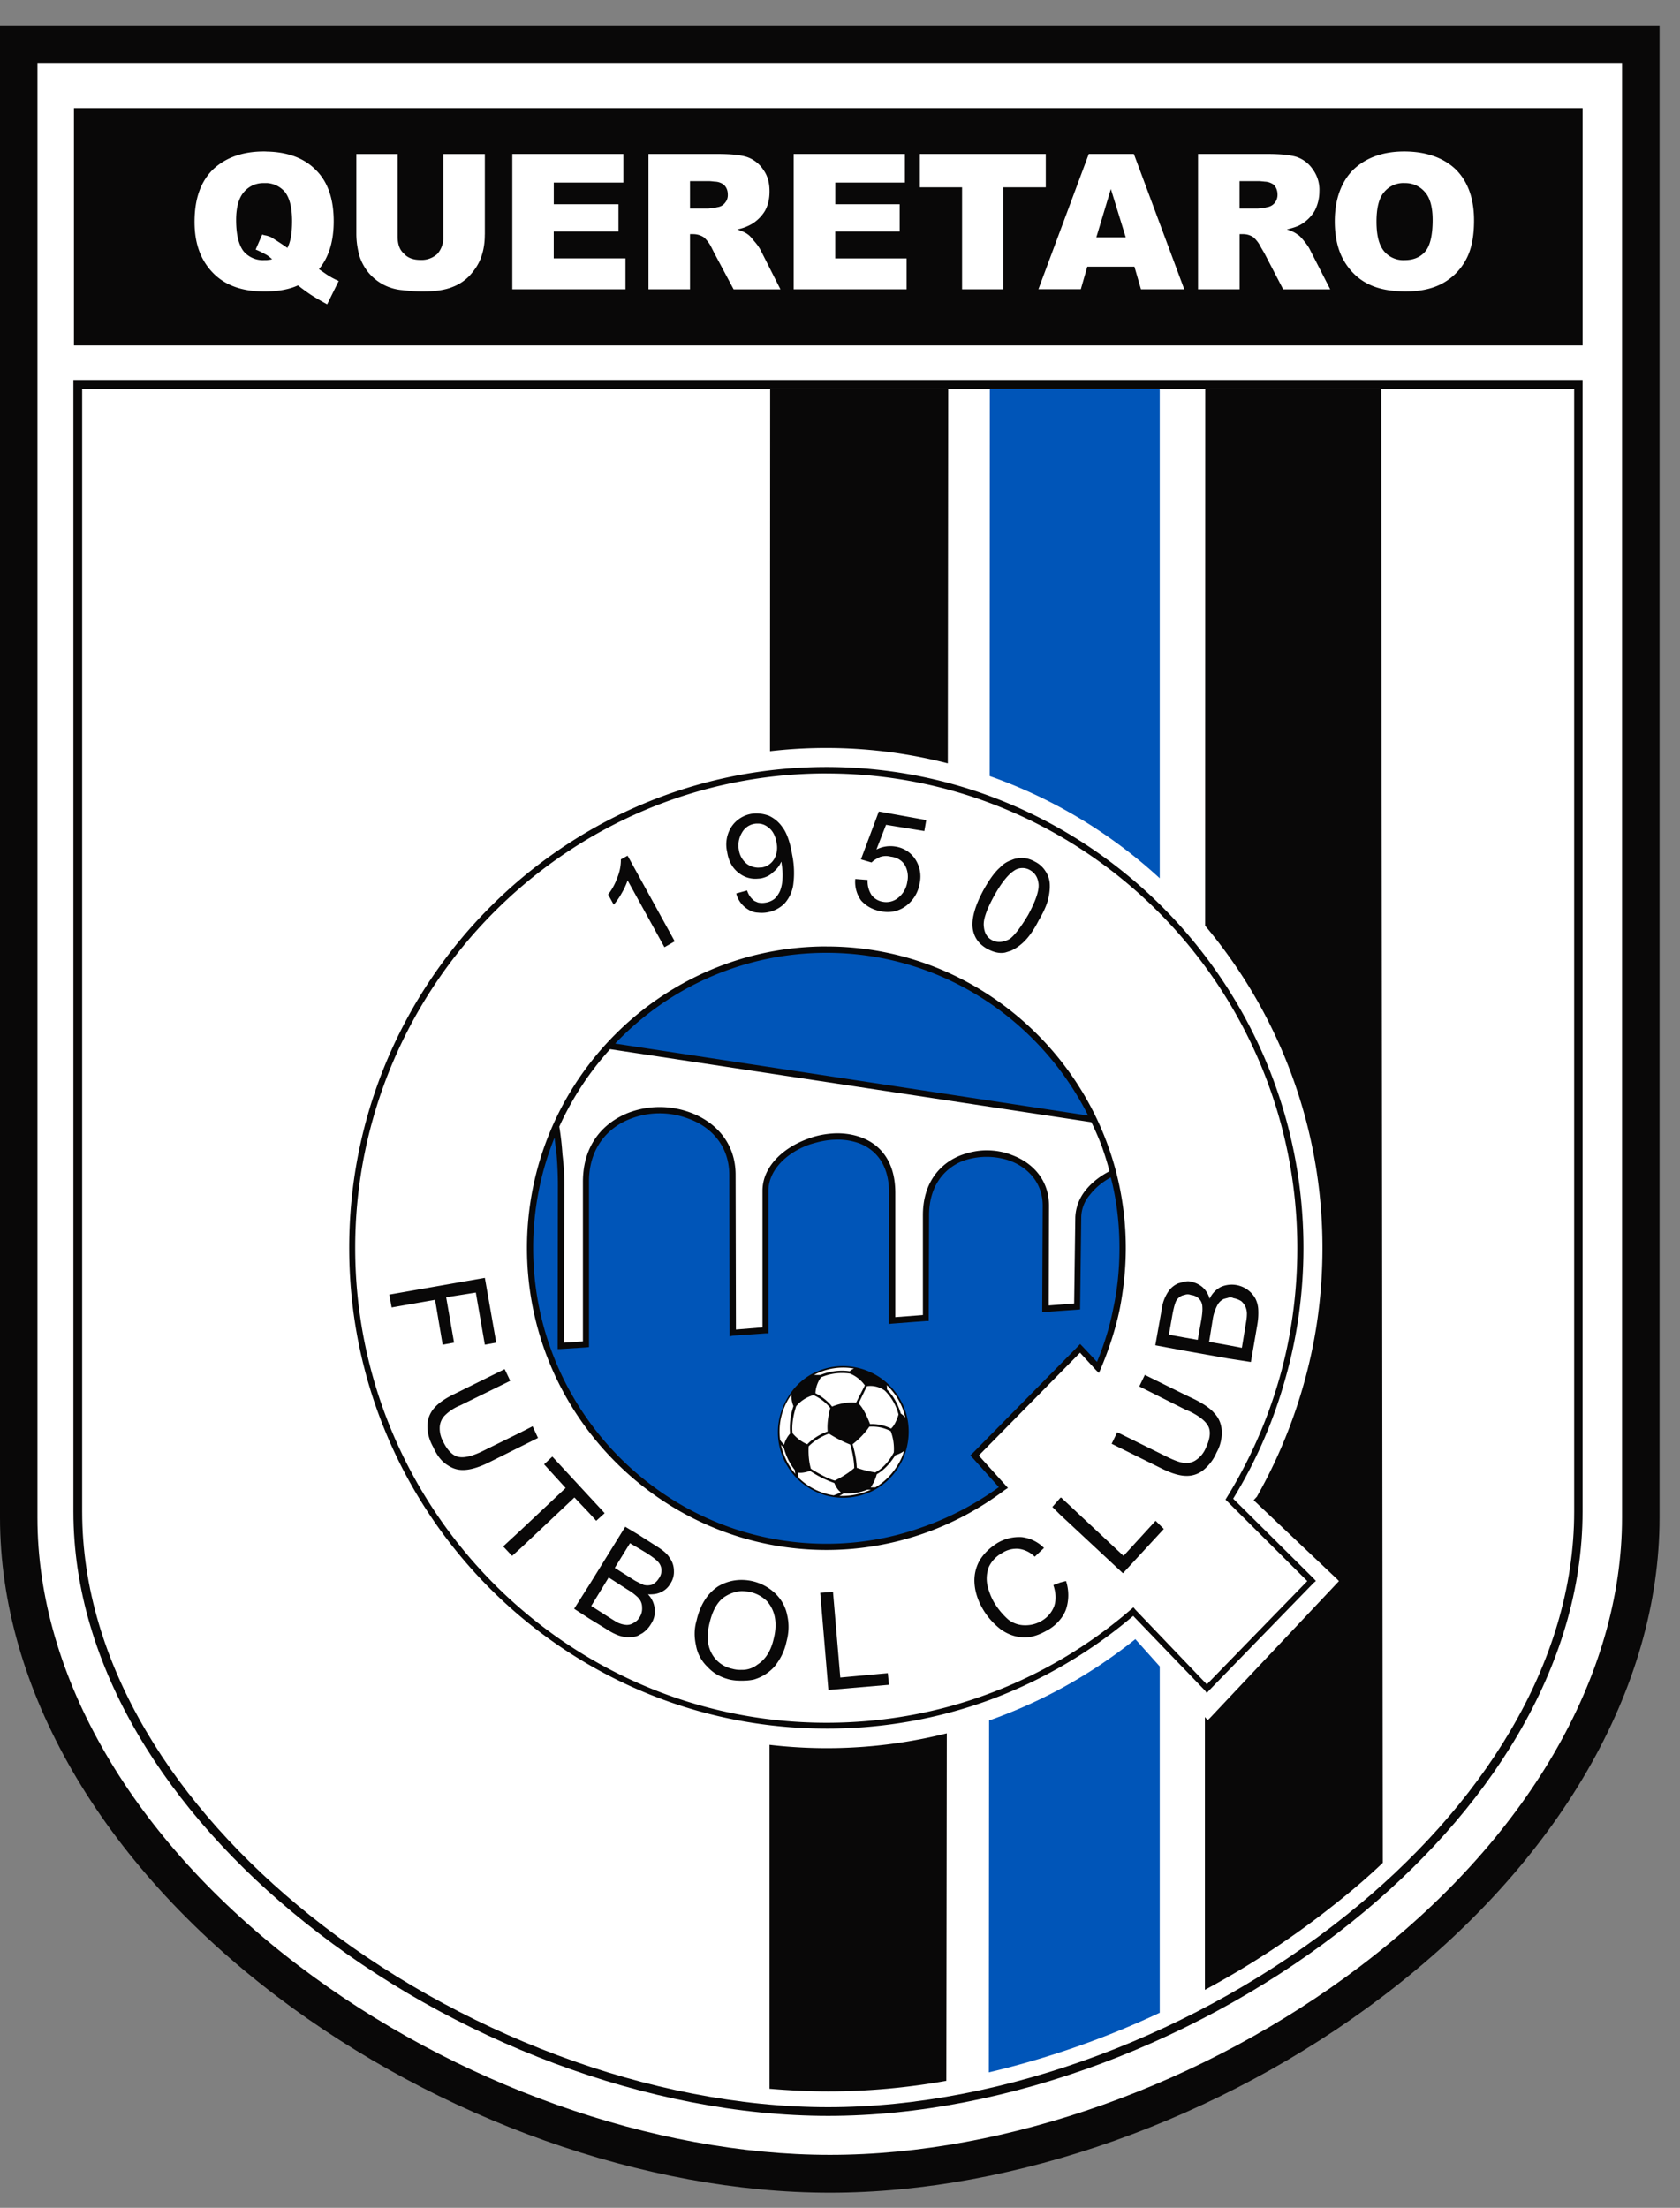<svg xmlns="http://www.w3.org/2000/svg" width="35" height="46" fill="none"><rect width="100%" height="100%" fill="#808080" stroke="none"/><path fill="#090808" d="M0 .528V31.62c0 3.556 2.102 7.192 5.762 9.97 3.378 2.566 7.685 4.096 11.529 4.096 3.843 0 8.144-1.53 11.521-4.096 3.66-2.779 5.762-6.414 5.762-9.97V.529H0Z"/><path fill="#fff" d="M.78 1.31v30.31c0 3.306 1.986 6.715 5.451 9.343 3.248 2.465 7.382 3.934 11.06 3.934 3.677 0 7.805-1.47 11.053-3.934 3.463-2.628 5.448-6.039 5.448-9.343V1.31H.78Z"/><path fill="#090808" d="M32.97 2.251H1.541v4.947h31.43V2.251Z"/><path fill="#fff" d="M10.1 4.886c0 .169-.022.32-.076.473-.05.143-.136.27-.242.386a.963.963 0 0 1-.346.231c-.17.069-.371.096-.607.096h-.07c-.116 0-.242-.011-.376-.027a1.044 1.044 0 0 1-.401-.117 1.049 1.049 0 0 1-.3-.242 1.076 1.076 0 0 1-.184-.324 1.696 1.696 0 0 1-.074-.475V3.208h.86v1.717c0 .158.038.276.127.355.08.094.201.136.349.136a.484.484 0 0 0 .352-.126.513.513 0 0 0 .124-.365V3.208h.865v1.68-.002ZM13.031 6.027h-2.358v-2.82h2.314v.596h-1.45v.452h1.348v.568h-1.349v.561h1.495v.643ZM18.889 6.027h-2.354v-2.82h2.317v.596h-1.451v.452h1.342v.568H17.4v.561h1.488v.643ZM20.903 6.027h-.86V3.902h-.88v-.695h2.624v.695h-.884v2.125ZM30.545 5.403c-.112.21-.27.373-.475.491-.21.12-.473.178-.78.178h-.029c-.306-.004-.55-.052-.752-.153-.205-.1-.377-.26-.508-.482-.126-.215-.193-.492-.193-.826 0-.455.132-.82.382-1.072.26-.25.614-.384 1.066-.384h.005c.457.002.819.134 1.073.38.249.253.375.602.375 1.06 0 .325-.05.595-.164.808Zm-1.283-1.59h-.005a.519.519 0 0 0-.422.191c-.107.12-.158.333-.158.61 0 .29.051.491.158.621a.52.52 0 0 0 .427.185c.182 0 .33-.058.435-.185.096-.115.15-.334.15-.653 0-.264-.054-.461-.159-.578a.534.534 0 0 0-.426-.19ZM26.732 6.027l-.39-.75-.07-.119a.687.687 0 0 0-.158-.214.379.379 0 0 0-.213-.066h-.076v1.149h-.866v-2.82h1.444c.265 0 .47.019.614.063.139.051.25.134.338.266a.718.718 0 0 1 .132.452.876.876 0 0 1-.1.408.814.814 0 0 1-.271.273c-.076.048-.177.08-.307.111.108.033.175.07.224.107.036.018.083.07.142.143.061.076.1.137.118.178l.42.82h-.979l-.002-.001Zm-.39-2.244c-.046-.004-.086-.01-.135-.01h-.383v.572h.367c.027 0 .076-.007.152-.013.016-.008.047-.014.076-.02a.248.248 0 0 0 .143-.092.267.267 0 0 0 .053-.164c0-.09-.031-.16-.082-.21a.335.335 0 0 0-.191-.062M23.77 6.027l-.136-.471h-.982l-.135.47h-.883l1.049-2.819h.939l1.05 2.82h-.902Zm-.627-2.09-.303 1.008h.613l-.31-1.008ZM15.283 6.027l-.4-.75-.06-.119a.7.7 0 0 0-.159-.214.411.411 0 0 0-.214-.066h-.075v1.149h-.865v-2.82h1.436c.274 0 .472.019.614.063a.666.666 0 0 1 .342.266c.088.122.13.267.13.452 0 .154-.03.288-.097.408a.815.815 0 0 1-.276.273.98.98 0 0 1-.3.111c.1.033.18.07.225.107.03.018.075.07.133.143a.962.962 0 0 1 .127.178l.415.82h-.976v-.001Zm-.4-2.244c-.038-.004-.08-.01-.126-.01h-.382v.572h.365c.03 0 .078-.007.143-.013a.963.963 0 0 1 .086-.02.233.233 0 0 0 .14-.092.243.243 0 0 0 .054-.164c0-.09-.03-.16-.087-.21a.317.317 0 0 0-.193-.062M6.817 6.341a5.03 5.03 0 0 1-.353-.207 4.574 4.574 0 0 1-.256-.188c-.175.08-.393.122-.65.126H5.49c-.421 0-.759-.115-1-.335-.294-.27-.437-.637-.437-1.113 0-.475.122-.827.375-1.085.26-.25.616-.384 1.068-.384.019 0 .042 0 .061.002.433.008.776.135 1.018.379.254.247.377.606.377 1.074 0 .419-.101.751-.307.998.112.077.183.128.213.143.05.033.117.068.198.103l-.24.487Zm-1.26-2.527h-.06a.524.524 0 0 0-.418.19c-.105.12-.16.32-.16.578 0 .31.056.523.155.653a.526.526 0 0 0 .43.185h.053c.04-.005.077-.01.112-.017a.719.719 0 0 0-.112-.09c-.067-.036-.142-.078-.231-.113l.137-.314c.033.014.065.018.094.024.035.01.058.02.082.027a7.005 7.005 0 0 1 .348.228c.068-.125.098-.313.098-.559 0-.283-.053-.486-.151-.609a.534.534 0 0 0-.377-.184"/><path fill="#090808" d="M1.529 7.917H32.97v23.576c0 3.236-1.971 6.278-4.813 8.555-3.073 2.465-7.173 4.037-10.904 4.037-3.73 0-7.836-1.572-10.908-4.037-2.844-2.277-4.816-5.319-4.816-8.555V7.917Z"/><path fill="#fff" d="M1.712 8.105v23.389c0 3.178 1.944 6.168 4.744 8.412 3.042 2.437 7.1 3.998 10.796 3.998 3.696 0 7.752-1.562 10.792-3.998 2.807-2.244 4.751-5.234 4.751-8.412V8.105H1.712Z"/><path fill="#090808" d="M28.775 8.105h-3.666l-.002 11.183a10.421 10.421 0 0 1 2.444 6.714c0 .937-.12 1.824-.348 2.681a10.564 10.564 0 0 1-1.023 2.509l-.008.005-.054.06 1.733 1.64.044.045-.044.047-2.644 2.806-.047.045-.048-.054-.01-.012v5.685a18.005 18.005 0 0 0 2.74-1.811c.341-.27.661-.545.966-.836l-.033-30.707ZM16.032 36.353v7.167c.409.034.82.055 1.22.055.806 0 1.63-.072 2.463-.221l.01-7.24a10.238 10.238 0 0 1-3.692.24M19.746 15.905l.008-7.8h-3.709l-.003 7.546a10.165 10.165 0 0 1 3.704.254"/><path fill="#0055B8" d="M24.161 8.105h-3.54l-.003 8.064a10.28 10.28 0 0 1 3.543 2.13V8.105ZM20.65 35.83c-.013.005-.027.01-.044.014l-.005 7.334a18.23 18.23 0 0 0 3.56-1.242V34.72l-.508-.568a10.456 10.456 0 0 1-3.003 1.679Z"/><path fill="#090808" d="M17.22 15.98c5.474 0 9.935 4.503 9.935 10.02 0 .956-.133 1.872-.381 2.738a9.809 9.809 0 0 1-1.083 2.487l1.678 1.665.046.05-.046.038-2.18 2.243-.047.053-.04-.053-1.494-1.553a9.937 9.937 0 0 1-2.967 1.742 9.834 9.834 0 0 1-3.422.606c-5.482 0-9.944-4.49-9.944-10.016s4.461-10.02 9.944-10.02"/><path fill="#fff" d="M17.22 16.114c-5.416 0-9.82 4.445-9.82 9.887s4.404 9.893 9.82 9.893c1.183 0 2.325-.211 3.377-.604a9.724 9.724 0 0 0 2.967-1.759l.049-.042.041.049 1.488 1.556 2.093-2.152-1.671-1.665-.033-.032.027-.045a9.887 9.887 0 0 0 1.099-2.492c.244-.858.37-1.766.37-2.706 0-5.442-4.403-9.887-9.807-9.887"/><path fill="#090808" d="M17.22 19.72c3.43 0 6.234 2.825 6.234 6.28 0 .442-.047.873-.13 1.294-.09.42-.226.833-.393 1.228l-.038.084-.07-.07-.322-.352-2.11 2.142.561.623.047.053-.06.038c-.53.4-1.123.718-1.76.932a6.138 6.138 0 0 1-1.959.322c-3.439 0-6.242-2.825-6.242-6.293s2.803-6.282 6.242-6.282"/><path fill="#0055B8" d="M23.143 24.531c-.167.09-.32.213-.429.354a.74.74 0 0 0-.188.472l-.023 1.864v.061l-.056.005-.66.047-.074.006v-.072l.01-2.146c0-.473-.303-.797-.685-.938a1.48 1.48 0 0 0-.98.005c-.393.156-.702.528-.702 1.13l-.007 2.142v.063h-.06l-.702.054-.069.007v-.068l.005-2.66c0-.578-.264-.896-.619-1.035a1.327 1.327 0 0 0-.505-.077c-.18.004-.357.046-.53.1-.473.166-.86.53-.86.968v2.968h-.057l-.684.048-.068.014v-.074l-.007-3.29c0-.596-.37-1.002-.855-1.173a1.677 1.677 0 0 0-1.207.006c-.48.184-.865.622-.86 1.316v3.439l-.058.006-.532.034-.063.001v-.064l.005-3.35c0-.204-.01-.424-.026-.626-.014-.126-.032-.246-.044-.366a6.137 6.137 0 0 0-.445 2.302c0 3.392 2.74 6.161 6.11 6.161.662 0 1.315-.11 1.921-.32a6.208 6.208 0 0 0 1.67-.86l-.553-.618-.041-.044.044-.041 2.198-2.23.045-.049.049.049.303.323c.146-.352.264-.726.338-1.108.089-.41.13-.826.13-1.265 0-.502-.057-.995-.18-1.47M12.817 21.743l9.853 1.5c-1.007-2.005-3.072-3.391-5.452-3.391a6.063 6.063 0 0 0-4.402 1.891"/><path fill="#fff" d="M22.734 23.381 12.71 21.86a6.26 6.26 0 0 0-1.058 1.613c.03.18.053.378.066.579.027.216.04.436.04.64l-.013 3.283.399-.027v-3.321c0-.768.414-1.23.95-1.443a1.835 1.835 0 0 1 1.288-.004c.531.197.943.636.943 1.297l.007 3.224.553-.045V24.81c0-.5.427-.896.945-1.083.183-.071.38-.106.569-.114.192-.006.38.024.549.087.409.155.704.518.704 1.152v2.591l.575-.044v-2.082c0-.668.35-1.076.79-1.247.168-.063.353-.103.536-.103.183 0 .365.032.53.099.433.16.771.52.771 1.054l-.006 2.08.53-.042.024-1.8a.956.956 0 0 1 .213-.557c.127-.16.304-.298.5-.398a6.502 6.502 0 0 0-.158-.512 5.645 5.645 0 0 0-.22-.509"/><path fill="#090808" d="M16.319 17.263a.695.695 0 0 0-.296-.265.77.77 0 0 0-.234-.05.626.626 0 0 0-.553.282.681.681 0 0 0-.087.52c.03.195.114.346.252.445a.542.542 0 0 0 .388.112c.02 0 .042-.004.058-.004.1-.02.19-.06.257-.129a.563.563 0 0 0 .173-.221c.007.02.007.037.007.045.018.109.025.212.018.309a.808.808 0 0 1-.05.253.535.535 0 0 1-.115.166.4.4 0 0 1-.19.081.38.38 0 0 1-.158-.004l-.071-.031a.425.425 0 0 1-.153-.219l-.227.062a.54.54 0 0 0 .242.33c.063.041.133.068.21.07a.678.678 0 0 0 .552-.188.745.745 0 0 0 .184-.394 1.86 1.86 0 0 0-.023-.626c-.04-.241-.102-.425-.183-.546m-.196.644a.363.363 0 0 1-.253.169c-.027 0-.058.004-.082.004a.42.42 0 0 1-.225-.075.46.46 0 0 1-.17-.288.513.513 0 0 1 .066-.37.362.362 0 0 1 .258-.181c.024-.005.048-.005.071-.005.077 0 .15.024.22.082.085.061.145.17.168.313a.49.49 0 0 1-.052.351M12.935 17.905a.958.958 0 0 1-.063.352c-.044.128-.108.26-.203.38l.117.213a1.38 1.38 0 0 0 .164-.237c.061-.103.1-.195.125-.27l.768 1.393.214-.123-.982-1.785-.139.077ZM17.936 17.905l.222.065c.048-.05.107-.08.173-.114a.383.383 0 0 1 .223-.008c.13.015.226.072.29.164a.494.494 0 0 1 .058.361.52.52 0 0 1-.189.332.388.388 0 0 1-.318.084.368.368 0 0 1-.237-.14.516.516 0 0 1-.082-.315l-.258-.02a.663.663 0 0 0 .122.449c.104.114.24.194.42.225a.635.635 0 0 0 .565-.154.729.729 0 0 0 .236-.435.653.653 0 0 0-.095-.5.596.596 0 0 0-.407-.26.634.634 0 0 0-.4.061l.2-.515.798.13.04-.229-.988-.178-.374 1 .001-.003ZM20.568 19.77c.132.07.253.102.376.076a3.31 3.31 0 0 0 .124-.04.943.943 0 0 0 .23-.153c.119-.105.23-.257.34-.473.1-.17.168-.32.196-.436.03-.122.042-.227.036-.33a.525.525 0 0 0-.09-.264.545.545 0 0 0-.217-.196c-.124-.07-.253-.096-.37-.07a.407.407 0 0 0-.125.038.555.555 0 0 0-.234.152c-.113.098-.224.255-.343.467-.18.334-.258.61-.224.819.03.179.13.314.3.41m.146-1.108c.127-.228.244-.383.355-.478a.74.74 0 0 1 .09-.063.31.31 0 0 1 .301.008c.104.059.164.154.178.29.013.134-.058.348-.217.643-.136.228-.252.387-.352.475-.025.024-.046.034-.071.046-.124.056-.231.056-.33.005-.1-.051-.16-.15-.17-.286-.019-.132.054-.346.216-.64M26.214 27.294a.562.562 0 0 0-.06-.238.563.563 0 0 0-.723-.241.523.523 0 0 0-.231.246.493.493 0 0 0-.146-.241.511.511 0 0 0-.231-.113.233.233 0 0 0-.122-.007c-.05.007-.102.026-.149.037a.466.466 0 0 0-.22.185.847.847 0 0 0-.13.36l-.133.747.632.118.883.157.476.074.13-.754c.024-.134.028-.233.024-.33m-1.184.188-.077.434-.252-.044-.349-.063.07-.399c.026-.144.052-.242.08-.303a.257.257 0 0 1 .128-.114c.02-.007.047-.012.07-.02a.183.183 0 0 1 .111.008.276.276 0 0 1 .166.076.248.248 0 0 1 .072.171c.005.053 0 .138-.019.254Zm.924.1-.082.5-.288-.055-.394-.07.075-.468a.925.925 0 0 1 .09-.282.292.292 0 0 1 .144-.144l.086-.023a.148.148 0 0 1 .114.008.436.436 0 0 1 .163.064c.04.036.069.078.09.127a.37.37 0 0 1 .024.159c0 .033-.005.09-.022.182M12.28 31.53l.141.156.176-.159-1.09-1.179-.172.161.449.493-.933.877-.368.341.186.197.182-.164 1.116-1.053.313.33ZM22.085 32.973l-.14.052c.054.163.06.304.019.435a.599.599 0 0 1-.26.309.659.659 0 0 1-.349.094.563.563 0 0 1-.347-.117 1.52 1.52 0 0 1-.295-.354 1.296 1.296 0 0 1-.143-.367.68.68 0 0 1 .032-.38.648.648 0 0 1 .276-.288.548.548 0 0 1 .342-.087.57.57 0 0 1 .337.165l.193-.183a.781.781 0 0 0-.464-.226.887.887 0 0 0-.52.131c-.148.096-.268.209-.357.355a.851.851 0 0 0-.106.486c.012.172.072.357.176.533.1.169.224.303.37.417.149.106.302.158.467.167.166.007.335-.048.524-.16a.87.87 0 0 0 .245-.21.718.718 0 0 0 .124-.214.95.95 0 0 0 0-.59l-.124.031v.001ZM11.208 29.959l-.112-.242-.245.125-.802.395c-.23.112-.402.146-.52.112-.117-.037-.217-.146-.3-.32a.564.564 0 0 1-.068-.298.377.377 0 0 1 .099-.232.948.948 0 0 1 .325-.216l1.045-.513-.116-.244-1.046.517c-.193.092-.332.19-.42.291a.565.565 0 0 0-.143.355c-.007.14.03.3.12.461.083.185.182.306.305.38.119.08.24.107.372.095.123-.01.282-.057.467-.147l.682-.34.357-.178v-.001ZM9.222 28.017l.238-.043-.165-.945.618-.098.188 1.086.237-.043-.237-1.35-1.99.349.048.268.905-.159.158.935ZM13.67 32.211l-.376-.24-.268-.161-.746 1.205-.319.504.32.208.337.206c.1.067.2.12.292.149.082.025.164.04.236.025a.338.338 0 0 0 .15-.03c.026-.015.05-.03.079-.044a.592.592 0 0 0 .188-.198.467.467 0 0 0 .076-.315.496.496 0 0 0-.14-.302c.107.005.2-.007.277-.048a.409.409 0 0 0 .188-.172.434.434 0 0 0 .076-.266c0-.1-.031-.197-.09-.275-.05-.087-.147-.163-.28-.246m-.34 1.479a.206.206 0 0 0-.035.05.366.366 0 0 1-.093.073.26.26 0 0 1-.145.043.503.503 0 0 1-.162-.037c-.03-.01-.077-.041-.155-.089l-.423-.269.364-.594.393.253c.1.058.17.119.22.166.002.002.006.01.016.018.047.058.067.12.067.187a.333.333 0 0 1-.049.2m.399-.807a.345.345 0 0 1-.14.132.322.322 0 0 1-.183.004c-.03-.019-.064-.025-.109-.053a.777.777 0 0 1-.12-.068l-.367-.232.317-.514.17.1.177.106c.119.077.202.14.242.187a.262.262 0 0 1 .067.166.284.284 0 0 1-.053.172M17.506 34.952l-.152-1.785-.266.02.17 2.024 1.262-.108-.024-.242-.99.091ZM23.407 32.417 22.105 31.2l-.02.013-.161.185.161.16 1.31 1.221.851-.923-.171-.17-.668.731ZM25.296 29.442c-.082-.099-.219-.19-.4-.283l-.195-.093-.85-.42-.116.24.966.486.075.03c.229.111.361.225.408.34.043.113.017.26-.067.436a.554.554 0 0 1-.188.233.345.345 0 0 1-.228.07h-.017c-.089-.005-.211-.049-.371-.128l-1.037-.512-.117.24 1.043.516c.189.094.35.146.489.153h.01a.548.548 0 0 0 .352-.107.959.959 0 0 0 .292-.38.829.829 0 0 0 .106-.473.554.554 0 0 0-.155-.348ZM16.159 33.207a1.02 1.02 0 0 0-.713-.289.946.946 0 0 0-.49.137c-.216.145-.369.38-.445.712-.05.175-.05.34-.011.517a.81.81 0 0 0 .24.446c.119.131.27.217.462.264.082.019.163.024.244.024.092 0 .172-.005.26-.024a.924.924 0 0 0 .431-.273c.114-.143.203-.306.247-.512.053-.195.058-.373.016-.556a.847.847 0 0 0-.24-.444m-.042.938c-.057.25-.172.43-.336.534a.512.512 0 0 1-.337.111.614.614 0 0 1-.192-.023.633.633 0 0 1-.432-.33c-.085-.162-.1-.361-.043-.604.067-.297.185-.492.35-.584a.725.725 0 0 1 .317-.1c.066 0 .138.009.21.026.122.03.233.096.324.184a.71.71 0 0 1 .164.339c.024.134.017.285-.025.447ZM18.036 31.123a1.35 1.35 0 0 1-1.043-.045 1.374 1.374 0 0 1-.707-.777 1.354 1.354 0 0 1 .052-1.042c.146-.323.408-.588.76-.714.357-.129.73-.1 1.044.048.318.147.576.415.709.773.126.352.098.728-.047 1.048-.15.321-.415.584-.768.71"/><path fill="#fff" d="M18.797 29.431c-.007-.02-.014-.05-.014-.05-.002-.008-.011-.014-.016-.03.013.043.023.068.025.076l.005.004ZM16.544 30.643v-.002h-.001v.002Z"/><path fill="#fff" d="M18.478 28.949c.183.178.265.418.288.502a.694.694 0 0 1 .096.082c-.014-.055-.032-.105-.048-.16a1.31 1.31 0 0 0-.34-.514.35.35 0 0 1 .004.09ZM17.09 28.648c.276-.112.512-.094.612-.078.02-.015.053-.043.09-.056a1.29 1.29 0 0 0-.834.133l.131.001M17.58 31.113a.976.976 0 0 1-.094.054 1.467 1.467 0 0 0 .658-.13h-.074c-.22.09-.416.083-.492.076M16.33 30.165c-.02-.017-.04-.04-.06-.061.014.06.03.127.055.182.055.16.142.307.246.424-.011-.04-.011-.074-.013-.082a1.242 1.242 0 0 1-.228-.464M18.266 30.716a.872.872 0 0 1-.126.273h.099c.237-.141.417-.353.533-.59.025-.052.044-.107.062-.166a.63.63 0 0 1-.182.087c-.117.186-.249.32-.386.396ZM16.259 30.01c0 .005.033.048.076.092a.559.559 0 0 1 .125-.233 1.417 1.417 0 0 1 .07-.572.543.543 0 0 1-.04-.245 1.313 1.313 0 0 0-.237.951l.006.007ZM17.381 31.151c.05-.016.1-.038.135-.062-.033-.02-.083-.07-.135-.19a2.312 2.312 0 0 1-.505-.252c-.048.016-.176.055-.26.033.008.033.014.077.026.112v.002a1.318 1.318 0 0 0 .732.363l.006-.006h.001Z"/><path fill="#fff" d="M17.335 29.307c.073-.032.285-.106.5-.082l.183-.36a.714.714 0 0 0-.307-.245 1.12 1.12 0 0 0-.607.077.619.619 0 0 0-.116.33c.177.09.298.215.346.28M17.298 29.337a.95.95 0 0 0-.35-.27.714.714 0 0 0-.362.234c-.087.273-.087.464-.074.561.039.05.15.165.306.23.154-.158.339-.238.425-.266-.02-.197.035-.424.055-.49M18.06 28.881l-.174.361c.111.101.208.346.241.43a.866.866 0 0 1 .437.093c.083-.075.136-.227.155-.294a1.07 1.07 0 0 0-.284-.496.513.513 0 0 0-.374-.094M18.11 29.725c-.039.062-.159.22-.348.366.067.219.086.41.087.49.16.06.32.086.384.098.218-.113.355-.352.388-.418a1.062 1.062 0 0 0-.064-.442.822.822 0 0 0-.447-.093M17.272 29.87c-.07.024-.265.101-.425.265-.013.24.028.403.046.466.075.049.337.207.5.247.057-.03.239-.117.403-.26 0-.086-.018-.277-.083-.49a2.578 2.578 0 0 1-.442-.227"/></svg>